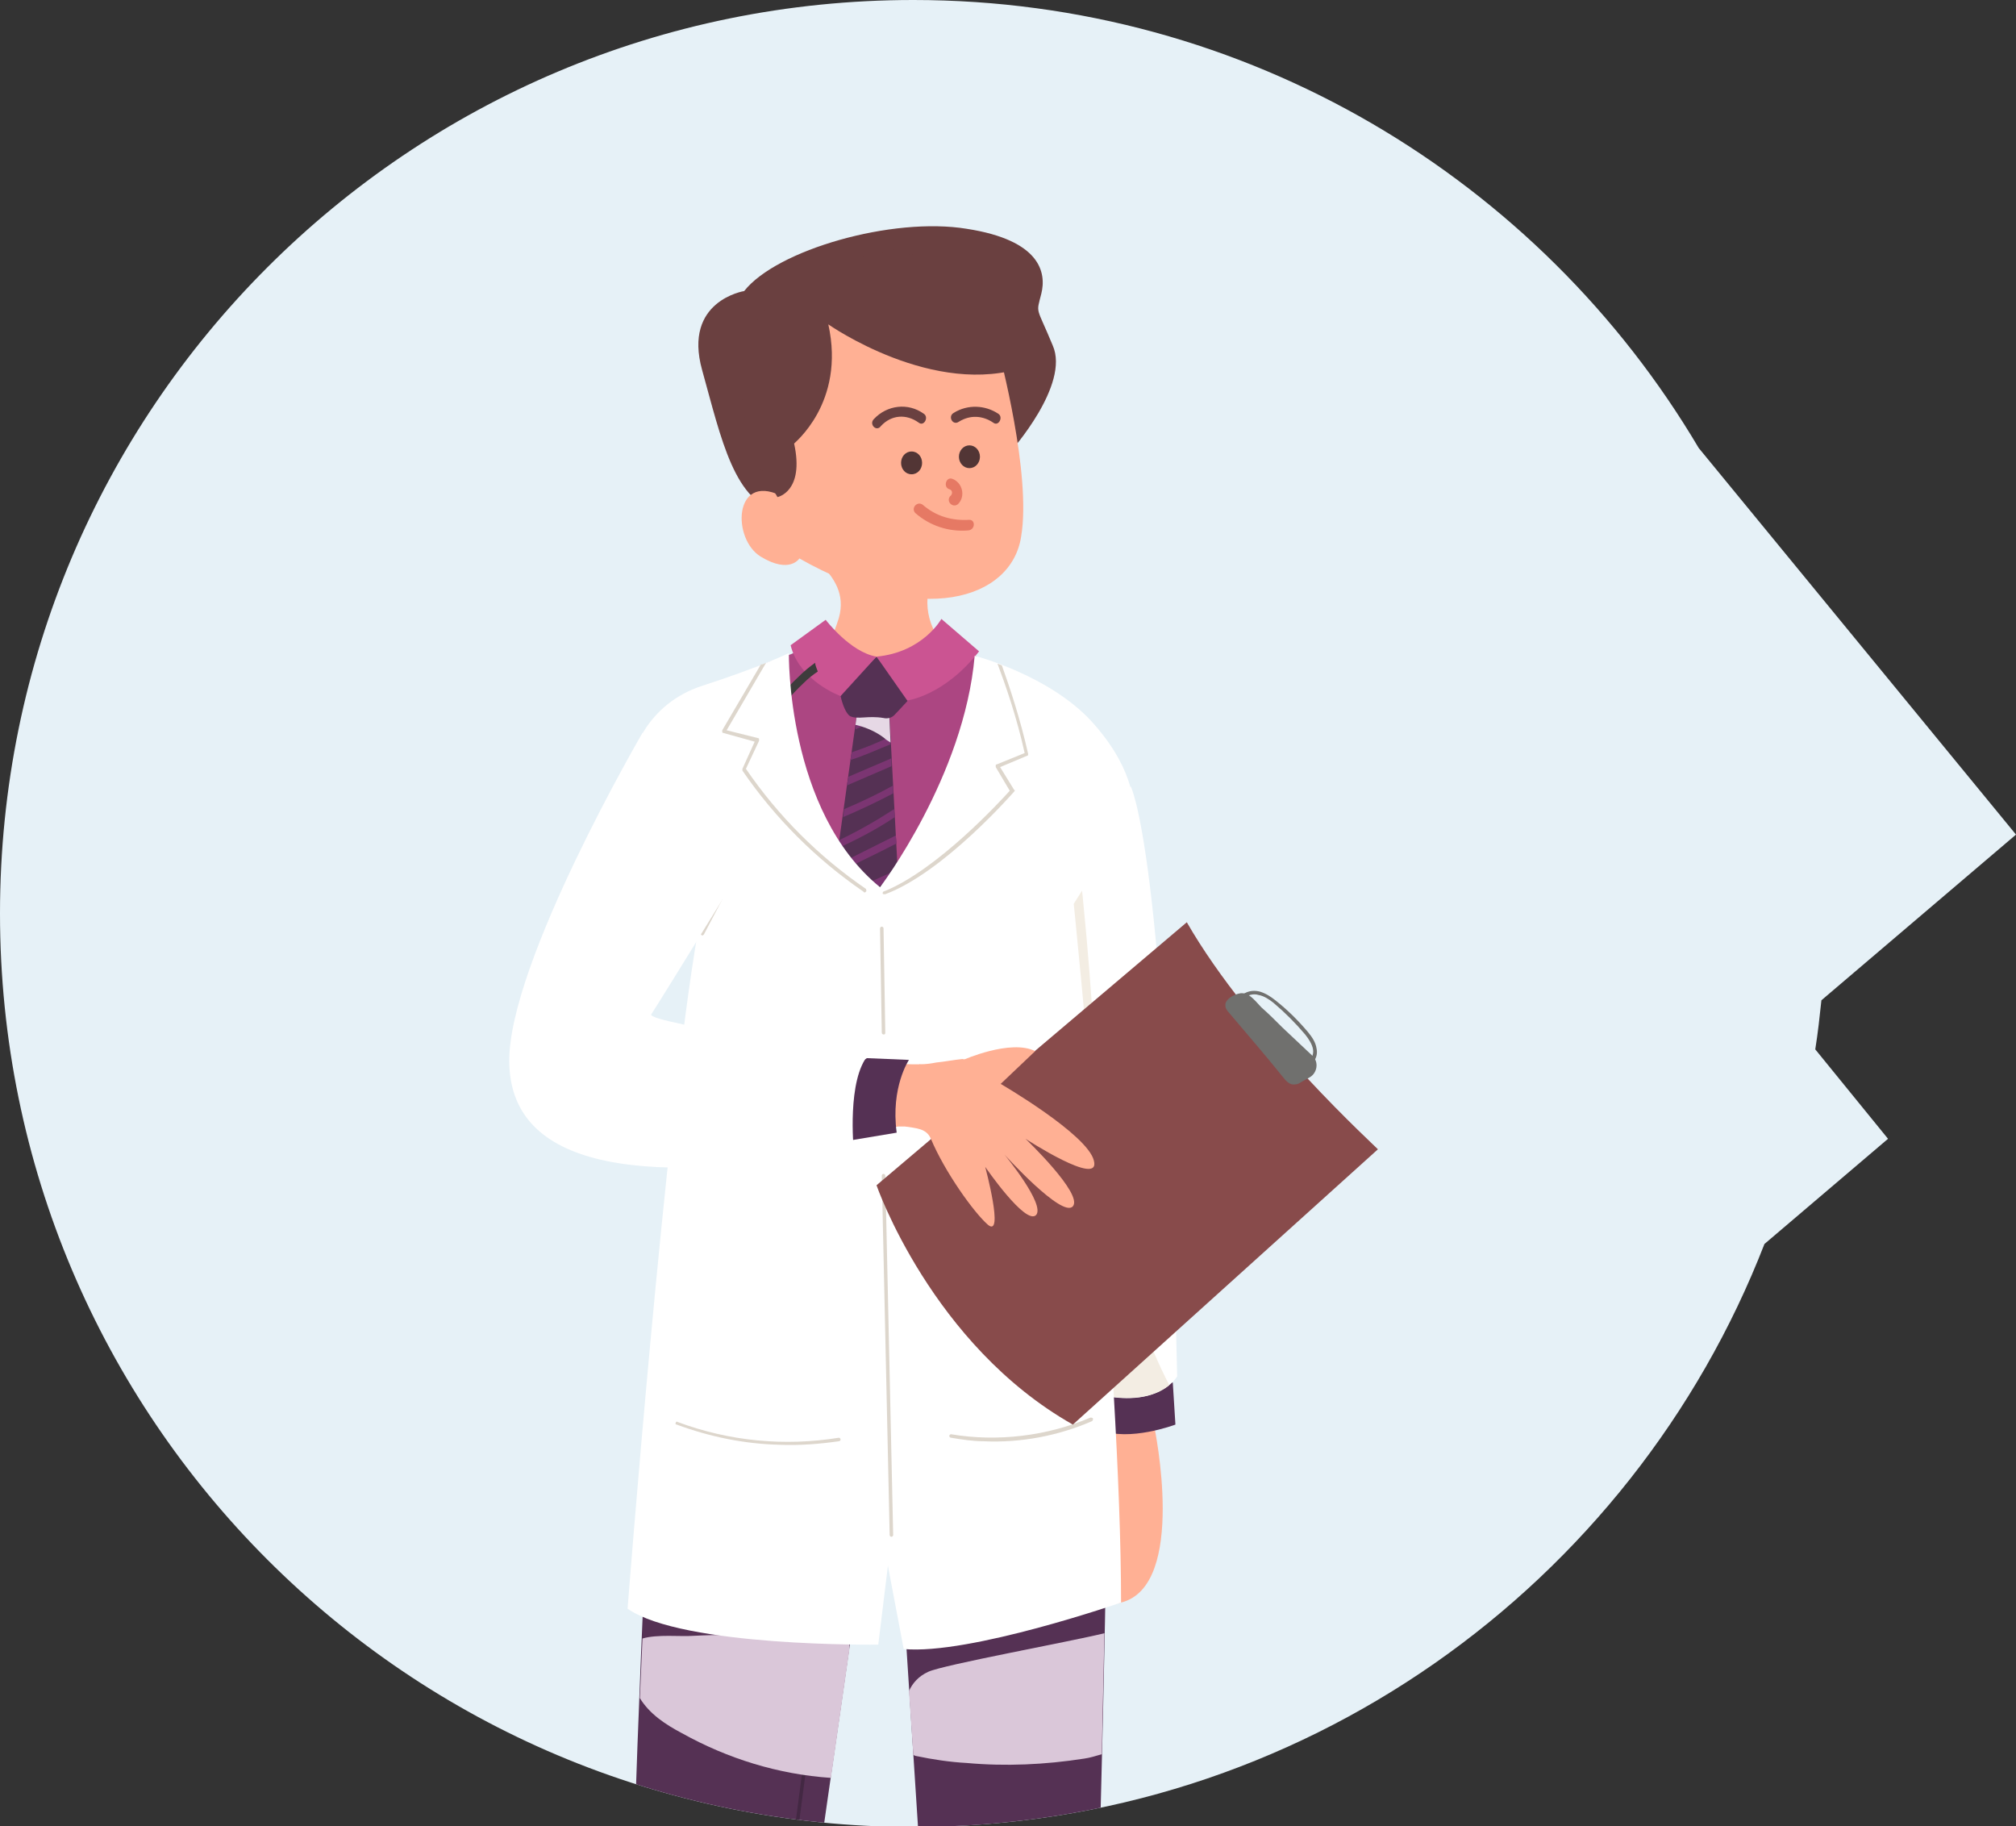 <svg xmlns="http://www.w3.org/2000/svg" xmlns:xlink="http://www.w3.org/1999/xlink" id="Layer_1" x="0px" y="0px" viewBox="0 0 230 208.3" style="enable-background:new 0 0 230 208.3;" xml:space="preserve">
<rect x="0" y="0" width="230" height="208.3" fill="#333333" stroke="none"/>
<style type="text/css">
	.st0{fill:#E6F1F7;}
	.st1{clip-path:url(#SVGID_2_);}
	.st2{fill:#FFB094;}
	.st3{fill:#432843;}
	.st4{fill:#553154;}
	.st5{fill:#DAC7D9;}
	.st6{fill:#6A4040;}
	.st7{fill:#523535;}
	.st8{fill:#E67964;}
	.st9{fill:#AC4682;}
	.st10{fill:#7B3572;}
	.st11{fill:#E6D8E5;}
	.st12{fill:#CB5492;}
	.st13{fill:#3D3C3C;}
	.st14{fill:#70706E;}
	.st15{fill:#999797;}
	.st16{fill:#FFFFFF;}
	.st17{fill:#F3EDE3;}
	.st18{fill:#DDD6CC;}
	.st19{fill:#884B4B;}
</style>
<g>
	<path class="st0" d="M207.1,119.7c0.3-1.9,0.5-3.7,0.7-5.6L230,95.2l-36.2-44.1C175.7,20.5,142.3,0,104.2,0C46.6,0,0,46.6,0,104.2   s46.6,104.2,104.2,104.2c44.2,0,82-27.6,97.1-66.5l14.1-12L207.1,119.7z"></path>
	<g>
		<defs>
			<path id="SVGID_1_" d="M207.1,119.7c0.3-1.9,0.5-3.7,0.7-5.6L230,95.2l-36.2-44.1C175.7,20.5,142.3,0,104.2,0     C46.6,0,0,46.6,0,104.2s46.6,104.2,104.2,104.2c44.2,0,82-27.6,97.1-66.5l14.1-12L207.1,119.7z"></path>
		</defs>
		<clipPath id="SVGID_2_">
			<use xlink:href="#SVGID_1_" style="overflow:visible;"></use>
		</clipPath>
		<g class="st1">
			<path class="st2" d="M127.2,89.4c0,0-0.3-5.9-6.8-8.3c-6.4-2.4-14.5-6-14.6-12.3c0-2.2,0.5-3.9,1.3-5.3     c-4.4,0.4-9.4,0.8-13.1,1.2c1,1.2,2.5,3,1.7,5.8c-1.4,4.5-3,5.6-6.7,6.9c-6.7,2.4-12.9,7.6-15.6,14.3l8,12.2     c0,0-2.7,28.9-4.1,44.6c0,0,17.6,5.6,45.1,2.2l-2.6-52.2L127.2,89.4z"></path>
			<path class="st3" d="M82.3,289.5c0,0,2.7,9.7,0,11.2c-2.7,1.5-32.9,2.5-32.3,0c1.6-6.6,18-5.3,22.8-12.2L82.3,289.5z"></path>
			<path class="st3" d="M109.8,287.1c0,0-7,10.7-1,12.3c6,1.6,30.7,0.6,30.4-1.2c-0.7-4.2-11.9-5.8-16.4-11.1     C118.6,281.9,109.8,287.1,109.8,287.1z"></path>
			<g>
				<path class="st4" d="M74.8,153.3c0,0-5.9,106.8-2,135.2l9.5,1l19.1-132.8L74.8,153.3z"></path>
				<path class="st3" d="M80.8,285.5C80.8,285.5,80.8,285.5,80.8,285.5c-0.1,0-0.2-0.1-0.2-0.2l11.7-89.1c0-0.1,0.1-0.2,0.2-0.2      c0.1,0,0.2,0.1,0.2,0.2L81,285.3C81,285.4,80.9,285.5,80.8,285.5z"></path>
				<path class="st5" d="M96.9,188.2c0-0.3,0-0.6,0-0.9c-5.9-0.7-11.9-1-17.9-0.7c-1.3,0.1-4-0.2-5.7,0.3c-0.1,2.2-0.2,4.5-0.3,6.8      c0,0,0,0,0,0c1.1,1.8,2.9,3,4.8,4c5.2,2.9,11,4.7,17,5.1L96.9,188.2z"></path>
			</g>
			<g>
				<path class="st4" d="M101.4,156.7l8.4,130.3c0,0,6.6,1.2,13.1,0c0,0,4.3-110.4,3.2-131.5L101.4,156.7z"></path>
				<path class="st5" d="M105.9,190.7c-1.1,0.5-1.8,1.3-2.2,2.2l0.5,7.3c0.1,0,0.2,0.1,0.3,0.1c1.9,0.4,3.9,0.7,5.8,0.8      c4.4,0.4,8.9,0.2,13.4-0.5c0.7-0.1,1.3-0.3,2-0.5c0.1-4.8,0.2-9.4,0.3-13.8C121.9,187.3,107.6,189.9,105.9,190.7z"></path>
			</g>
			<g>
				<path class="st6" d="M115.3,51.5c0,0,6.8-7.6,4.8-12.1c-1.9-4.6-1.9-3.5-1.3-5.9c0.6-2.4-0.1-6.1-8.5-7.4      c-8.5-1.4-21.7,2.4-25.4,7.1c0,0-7,1.1-4.8,9c2.2,7.9,3.7,15.3,9,16.2c5.3,0.9,16.7-3.7,16.7-3.7L115.3,51.5z"></path>
				<path class="st2" d="M114,40.3c0,0,3.7,13.8,2.5,20.9c-1.1,7.2-11.4,10.4-25.3,2.5c0,0-1.1,1.8-4.4-0.2c-3.3-2-3.1-9.5,2.2-7      c0,0-5.3-16.1-0.2-19.5C93.9,33.6,114,40.3,114,40.3z"></path>
				<path class="st6" d="M94.5,37c0,0,12.1,8.5,22.6,4.8l-1.9-9.5l-13.1-3.8l-10.6,2.2l-4.9,5.5l-2.3,5.8l1.1,9.1l3.3,5.6      c0,0,3.1-0.6,1.9-6.1C90.5,50.6,96.5,46,94.5,37z"></path>
				<g>
					<path class="st6" d="M108.8,47.1c1.6-1,3.6-0.9,5.1,0.1c0.6,0.4,0,1.5-0.6,1c-1.2-0.8-2.6-0.9-3.9-0.1       C108.7,48.6,108.1,47.5,108.8,47.1z"></path>
					<path class="st6" d="M99.7,47.8c1.5-1.6,3.9-1.9,5.7-0.6c0.6,0.4,0,1.5-0.6,1c-1.4-1-3.1-0.9-4.3,0.4       C100,49.3,99.1,48.4,99.7,47.8z"></path>
					<ellipse class="st7" cx="110.6" cy="52.1" rx="1.2" ry="1.3"></ellipse>
					<path class="st7" d="M102.8,52.8c0,0.7,0.5,1.3,1.2,1.3s1.2-0.6,1.2-1.3c0-0.7-0.5-1.3-1.2-1.3S102.8,52.1,102.8,52.8z"></path>
					<path class="st8" d="M105.3,57.6c1.5,1.3,3.3,1.8,5.2,1.7c0.8-0.1,0.8,1.1,0,1.2c-2.2,0.2-4.4-0.5-6.1-2       C103.9,57.9,104.7,57.1,105.3,57.6z"></path>
					<path class="st8" d="M108.3,55.8c-0.7-0.2-0.4-1.4,0.3-1.2c1.2,0.4,1.6,2,0.7,2.9c-0.6,0.5-1.4-0.3-0.9-0.9       C108.7,56.4,108.7,55.9,108.3,55.8z"></path>
				</g>
			</g>
			<path class="st9" d="M118.8,78.6c-3.4-1.4-7-3.1-9.6-5.4l-7.1,4.7l-8.5-5.4c-1.3,1.5-3.5,2.2-5.8,3c-1,0.4-2,0.8-2.9,1.2     c1,5,4.4,29.2,12.6,30.7C105.8,108.9,116,83.8,118.8,78.6z"></path>
			<g>
				<g>
					<polygon class="st4" points="97.8,81.2 94,108.3 102.9,108.3 101.4,80.3      "></polygon>
					<g>
						<path class="st10" d="M102.1,93.2l-0.1-0.9c-2,1.3-4.1,2.5-6.2,3.5l-0.1,0.9C97.9,95.7,100,94.6,102.1,93.2z"></path>
						<path class="st10" d="M102.2,95.3l-6.8,3.4l-0.1,1c2.3-1.2,4.7-2.3,7-3.5L102.2,95.3z"></path>
						<path class="st10" d="M101.9,90.5l0-0.9c-1.8,1-3.7,1.9-5.6,2.7l-0.1,0.9C98.1,92.4,100,91.5,101.9,90.5z"></path>
						<path class="st10" d="M101.4,80.6c-1.2,0.6-2.5,1.1-3.7,1.7l-0.1,0.9c1.3-0.6,2.6-1.2,3.9-1.8L101.4,80.6z"></path>
						<path class="st10" d="M96.6,89.6l5.1-2.2l0-0.9c-1.6,0.7-3.3,1.4-4.9,2.1L96.6,89.6z"></path>
						<path class="st10" d="M98.6,108.3c1.4-0.5,2.8-1,4.2-1.6l0-0.8c-2.2,0.9-4.5,1.8-6.8,2.5H98.6z"></path>
						<path class="st10" d="M101.6,84.9l0-0.9c-1.4,0.7-2.9,1.3-4.4,1.8L97,86.7C98.6,86.2,100.1,85.5,101.6,84.9z"></path>
						<path class="st10" d="M102.6,103.5l0-0.9c-2.7,1.5-5.5,2.8-8.3,3.9l-0.1,0.9C97.1,106.3,99.9,104.9,102.6,103.5z"></path>
						<path class="st10" d="M102.4,100.1l0-0.9c-2.5,1.1-5,2.3-7.6,3.4l-0.1,0.9C97.3,102.4,99.9,101.2,102.4,100.1z"></path>
					</g>
					<path class="st11" d="M100.9,84.2c0.2,0.2,0.4,0.3,0.7,0.5l-0.2-4.2c-0.1-0.1-0.3-0.1-0.4-0.1l-3.2,0.8l-0.2,1.5       c0,0,0.1,0,0.1,0C98.9,83,100,83.5,100.9,84.2z"></path>
				</g>
				<path class="st4" d="M100,74.9c-0.2,0.2-4.3,3.6-4.1,4.5c0.2,0.9,0.6,2,1.1,2.3c0.9,0.4,2-0.1,3.8,0.2c0.4,0.1,0.9,0,1.2-0.3      c0.5-0.5,1.2-1.3,1.5-1.6C103.9,79.3,100,74.9,100,74.9z"></path>
			</g>
			<path class="st12" d="M94.2,70.7c0,0,2.8,3.7,5.8,4.2l-4.1,4.5c0,0-4.7-1.7-5.7-5.8L94.2,70.7z"></path>
			<path class="st12" d="M107.4,70.6c0,0-2.1,3.8-7.4,4.3l3.5,5c0,0,4.2-0.5,8.2-5.6L107.4,70.6z"></path>
			<g>
				<g>
					<path class="st13" d="M116.7,79.7c-0.6-1.3-1.4-2.3-2.2-3.4l-0.6,0.7c0,0,0,0,0,0c0.7,1,1.4,2,2,3.1c2.1,4,2.9,8.9,2.5,14.6       c-0.3,5-1.6,10-2.8,14.9c-0.1,0.2,0.1,0.5,0.3,0.6c0,0,0,0,0.1,0c0.2,0,0.4-0.1,0.5-0.3c1.2-4.9,2.5-9.9,2.8-15       C119.7,89,118.8,83.9,116.7,79.7z"></path>
					<g>
						<path class="st14" d="M119.1,111.3c-0.2,1.9-1.8,3.3-3.7,3.1c-1.9-0.2-3.3-1.8-3.1-3.7c0.2-1.9,1.8-3.3,3.7-3.1        C117.8,107.8,119.2,109.4,119.1,111.3z"></path>
						<path class="st15" d="M117.9,111.2c-0.1,1.2-1.2,2.1-2.4,2c-1.2-0.1-2.1-1.2-2-2.4c0.1-1.2,1.2-2.1,2.4-2        C117.1,108.9,118,110,117.9,111.2z"></path>
					</g>
				</g>
				<g>
					<g>
						<g>
							<path class="st14" d="M93.1,111.6c-1.2,0.1-2.2-0.3-2.9-0.7c-1-0.5-1.8-1.3-2.5-1.9c-1.8-1.8-3.5-3.8-4.8-5.9         c-0.1-0.1,0-0.3,0.1-0.4c0.1-0.1,0.3,0,0.4,0.1c1.3,2.1,2.9,4.1,4.7,5.8c0.7,0.6,1.4,1.3,2.4,1.8c0.7,0.4,1.7,0.7,2.8,0.6         c0.1,0,0.3,0.1,0.3,0.2c0,0.1-0.1,0.3-0.2,0.3C93.2,111.6,93.1,111.6,93.1,111.6z"></path>
							<path class="st14" d="M88.6,113.2c-0.1,0-0.2-0.1-0.3-0.2c0-0.1,0.1-0.3,0.2-0.3c0.6-0.1,1.1-0.5,1.5-1.1         c0.4-0.5,0.6-1.1,0.8-1.9c1-3,1.4-6.1,1.4-9.2c0-0.1,0.1-0.3,0.3-0.3c0.1,0,0.3,0.1,0.3,0.3c0.1,3.2-0.4,6.4-1.4,9.4         c-0.2,0.6-0.5,1.4-0.9,2C89.9,112.6,89.3,113,88.6,113.2C88.6,113.2,88.6,113.2,88.6,113.2z"></path>
							<path class="st14" d="M92.9,110.9c-0.2,0.1-0.5,0.2-0.6,0.4c-0.2,0.2-0.3,0.4-0.2,0.7c0.1,0.3,0.4,0.4,0.7,0.4         c0.5,0.1,1.1,0,1.6-0.3c0.2-0.1,0.5-0.3,0.5-0.6C95.1,110.4,93.4,110.7,92.9,110.9z"></path>
							<path class="st14" d="M88.4,113.9c0.5-0.2,1.1-0.4,1.1-1c0-0.4-0.4-0.7-0.8-0.8c-0.8-0.2-1.6,0.5-1.7,1.3         C87,114.2,87.9,114.1,88.4,113.9z"></path>
						</g>
						<path class="st13" d="M83.3,103.6c-0.2,0-0.4-0.1-0.5-0.3c-2-3.7-2.4-8.2-1-12.1c0.3-0.8,0.8-2,1.8-2.8c0.9-0.7,2.1-1,3.2-0.8        c2.8,0.5,4.2,4.3,4.7,5.5c0.9,2.2,1.4,4.8,1.5,7.6c0,0.3-0.2,0.5-0.5,0.5c-0.3,0-0.5-0.2-0.5-0.5c-0.1-2.7-0.6-5.1-1.5-7.3        c-1.2-3-2.5-4.6-4-4.9c-0.8-0.2-1.7,0.1-2.4,0.6c-0.6,0.5-1,1.2-1.4,2.3c-1.3,3.6-0.9,7.9,1,11.3c0.1,0.3,0,0.6-0.2,0.7        C83.5,103.6,83.4,103.6,83.3,103.6z"></path>
					</g>
					<path class="st13" d="M93,75.6c-0.7,0.5-1.3,1-1.9,1.6c-3.1,2.9-5.4,6.7-6.5,10.8c-0.1,0.2,0.1,0.5,0.3,0.6c0,0,0.1,0,0.1,0       c0.2,0,0.4-0.1,0.4-0.3c1-3.9,3.3-7.6,6.3-10.4c0.5-0.5,1-0.9,1.6-1.3C93.2,76.3,93,75.9,93,75.6z"></path>
				</g>
			</g>
			<g>
				<g>
					<path class="st2" d="M128,90.6c0,0,4.5,42.3,3.7,72.2c0,0,3.8,18.1-3.8,20c-7.6,1.9-7.4-0.3-7.4-0.3l-1.6-81L128,90.6z"></path>
					<path class="st4" d="M133.8,157.7l0.3,4.8c0,0-5.3,2-8.6,0.6l0.2-5L133.8,157.7z"></path>
					<path class="st16" d="M129,89.7c0,0,4,7.3,5.3,67.3c0,0-2.1,3.8-9.3,2l-5-56.9L129,89.7z"></path>
					<path class="st17" d="M125,159c4.7,1.1,7.2,0,8.4-1c-5-9.7-6.9-20.6-7.9-31.3c-0.3-2.8-0.5-5.7-0.7-8.5       c-0.3-5-0.7-10.1-1.2-15.1c-0.1-1.3-0.3-2.6-0.5-3.8c0-0.3,0-0.8-0.1-1.4l-2.4,3.4c-0.1,1.6-0.2,3.2-0.3,4.8L125,159z"></path>
				</g>
				<g>
					<path class="st16" d="M90,74.5c0,0-0.3,18,10.4,26.7c0,0,9.6-12.6,10.8-26.4c0,0,8.9,2.3,13.7,7.9c4.8,5.5,4.4,9.6,4.4,9.6       l-6.8,10.8c0,0,5.4,52.6,5.4,79.7c0,0-17.3,6-24.8,5.3l-1.8-9.5l-1.1,9c0,0-22.3,0.3-28.6-4.1c0,0,4.3-55.7,8-77.1l-7.4-20.2       c0,0,1.4-5.9,8-8C86.7,76.1,90,74.5,90,74.5z"></path>
					<g>
						<path class="st18" d="M98.6,101.8c0.1,0,0.1,0,0.2-0.1c0.1-0.1,0-0.2,0-0.3c-5.4-3.7-10-8.3-13.7-13.7l1.5-3.2        c0-0.1,0-0.1,0-0.2c0-0.1-0.1-0.1-0.1-0.1l-3.6-0.9l4.5-7.7c-0.2,0.1-0.4,0.2-0.6,0.2l-4.4,7.5c0,0.1,0,0.1,0,0.2        c0,0.1,0.1,0.1,0.1,0.1l3.6,1l-1.4,3.1c0,0.1,0,0.1,0,0.2c3.7,5.4,8.4,10.1,13.8,13.8C98.6,101.8,98.6,101.8,98.6,101.8z"></path>
						<path class="st18" d="M115.7,90.3c0.1-0.1,0.1-0.2,0-0.2l-1.6-2.6l3.1-1.3c0.1,0,0.1-0.1,0.1-0.2c-0.9-4-2.1-7.6-3-10.1        c-0.2-0.1-0.3-0.1-0.5-0.2c0.9,2.4,2.2,6.1,3.1,10.2l-3.2,1.3c-0.1,0-0.1,0.1-0.1,0.1c0,0.1,0,0.1,0,0.2l1.6,2.7        c-0.9,1-8.3,9.1-14.4,11.5c-0.1,0-0.1,0.2-0.1,0.2c0,0.1,0.1,0.1,0.2,0.1c0,0,0.1,0,0.1,0C107.7,99.5,115.6,90.4,115.7,90.3z"></path>
					</g>
					<g>
						<path class="st18" d="M100.8,118c-0.1,0-0.2-0.1-0.2-0.2l-0.2-11.9c0-0.1,0.1-0.2,0.2-0.2c0.1,0,0.2,0.1,0.2,0.2l0.2,11.9        C101,118,100.9,118,100.8,118C100.8,118,100.8,118,100.8,118z"></path>
						<path class="st18" d="M101.7,175.3c-0.1,0-0.2-0.1-0.2-0.2l-0.9-41c0-0.1,0.1-0.2,0.2-0.2c0.1,0,0.2,0.1,0.2,0.2l0.9,41        C101.9,175.2,101.8,175.3,101.7,175.3C101.7,175.3,101.7,175.3,101.7,175.3z"></path>
						<path class="st18" d="M80.1,106.7C80.1,106.7,80,106.7,80.1,106.7c-0.2-0.1-0.2-0.2-0.2-0.3l2.1-4c0-0.1,0.2-0.1,0.3-0.1        c0.1,0,0.1,0.2,0.1,0.3l-2.1,4C80.2,106.7,80.2,106.7,80.1,106.7z"></path>
						<path class="st18" d="M88.9,164.8c-4-0.1-7.9-0.9-11.7-2.3c-0.1,0-0.2-0.1-0.1-0.2c0-0.1,0.1-0.2,0.2-0.1        c5.9,2.2,12.2,2.8,18.4,1.8c0.1,0,0.2,0.1,0.2,0.2c0,0.1-0.1,0.2-0.2,0.2C93.6,164.7,91.3,164.9,88.9,164.8z"></path>
						<path class="st18" d="M112.2,164.4c-1.2,0-2.5-0.2-3.7-0.4c-0.1,0-0.2-0.1-0.2-0.2c0-0.1,0.1-0.2,0.2-0.2        c5.3,0.9,11,0.2,15.9-1.9c0.1,0,0.2,0,0.3,0.1c0,0.1,0,0.2-0.1,0.3C120.7,163.8,116.4,164.6,112.2,164.4z"></path>
					</g>
				</g>
				<g>
					<path class="st19" d="M135.4,105.2l-35.4,30c0,0,6.3,18.2,22.4,27.3l34.8-31.4C157.3,131.1,142.7,117.9,135.4,105.2z"></path>
					<path class="st14" d="M139.8,114.7c0,0.3,0.2,0.6,0.4,0.8c2.1,2.5,4.2,4.9,6.2,7.4c0.3,0.4,0.8,0.9,1.3,0.8       c0.3,0,0.5-0.1,0.8-0.3l0.9-0.5c0.9-0.5,1.1-1.8,0.3-2.5l-3.4-3.2c-0.8-0.8-1.6-1.6-2.4-2.3c-0.5-0.5-1.3-1.6-2.1-1.6       C141.2,113.2,139.7,113.9,139.8,114.7z"></path>
					<path class="st14" d="M149.1,121.5l-0.1-0.4c0.6-0.1,0.9-0.8,0.8-1.4c-0.1-0.6-0.5-1.2-0.9-1.7c-1.1-1.3-2.3-2.5-3.6-3.6       c-0.5-0.4-1.1-0.8-1.7-0.9c-0.6-0.2-1.3,0-1.7,0.4l-0.3-0.3c0.5-0.5,1.3-0.7,2.1-0.5c0.7,0.2,1.3,0.6,1.8,1       c1.4,1.1,2.6,2.3,3.7,3.6c0.5,0.6,0.9,1.2,1,1.9C150.4,120.5,149.9,121.4,149.1,121.5z"></path>
				</g>
				<g>
					<g>
						<path class="st2" d="M72.8,116.9c2.3-3.4,14.9-23.5,14.9-23.5l-9-5.4L68,94.3c0,0-3,6.8-8.2,21.8c-5.2,15,8.9,14.2,15.7,14.4        c5.3,0.2,20.5-1.3,27-2c0.3,0,0.6,0,0.9,0l1.6-7.1C96.4,121.6,72.8,116.9,72.8,116.9z"></path>
						<g>
							<path class="st2" d="M124.8,132.4c-0.7-3-10.7-8.8-10.7-8.8s-3.3-2.7-4.3-2.8c-1,0.1-2,0.3-3,0.4c-0.5,0.1-1.1,0.2-1.9,0.2         l-1.6,7.1c1.2,0.2,2.4,0.2,2.9,1.4c1.6,3.8,4.9,8.4,6.5,9.8c1.9,1.6-0.3-6.6-0.3-6.6s4.6,6.7,5.8,5.5         c1.1-1.2-3.6-6.9-3.6-6.9s6.6,7.3,7.8,5.9c1.2-1.4-5.4-7.7-5.4-7.7S125.6,135.5,124.8,132.4z"></path>
						</g>
						<path class="st2" d="M109.9,120.9c0,0,5.4-2.4,8.2-1l-4,3.8l-3.7,0.3L109.9,120.9z"></path>
					</g>
					<path class="st4" d="M98.9,120.7l4.8,0.2c0,0-2.1,3.1-1.4,8.3l-6,1l0.3-8L98.9,120.7z"></path>
					<path class="st16" d="M73.3,83.6c0,0-15.3,26.2-15.2,37.5c0.1,11.3,13,14.8,39.3,10c0,0-0.8-8,1.7-10.8c0,0-25.5-3.6-24.8-4.6       c0.7-1,14.1-22.8,14.1-22.8L73.3,83.6z"></path>
				</g>
			</g>
		</g>
	</g>
</g>
</svg>